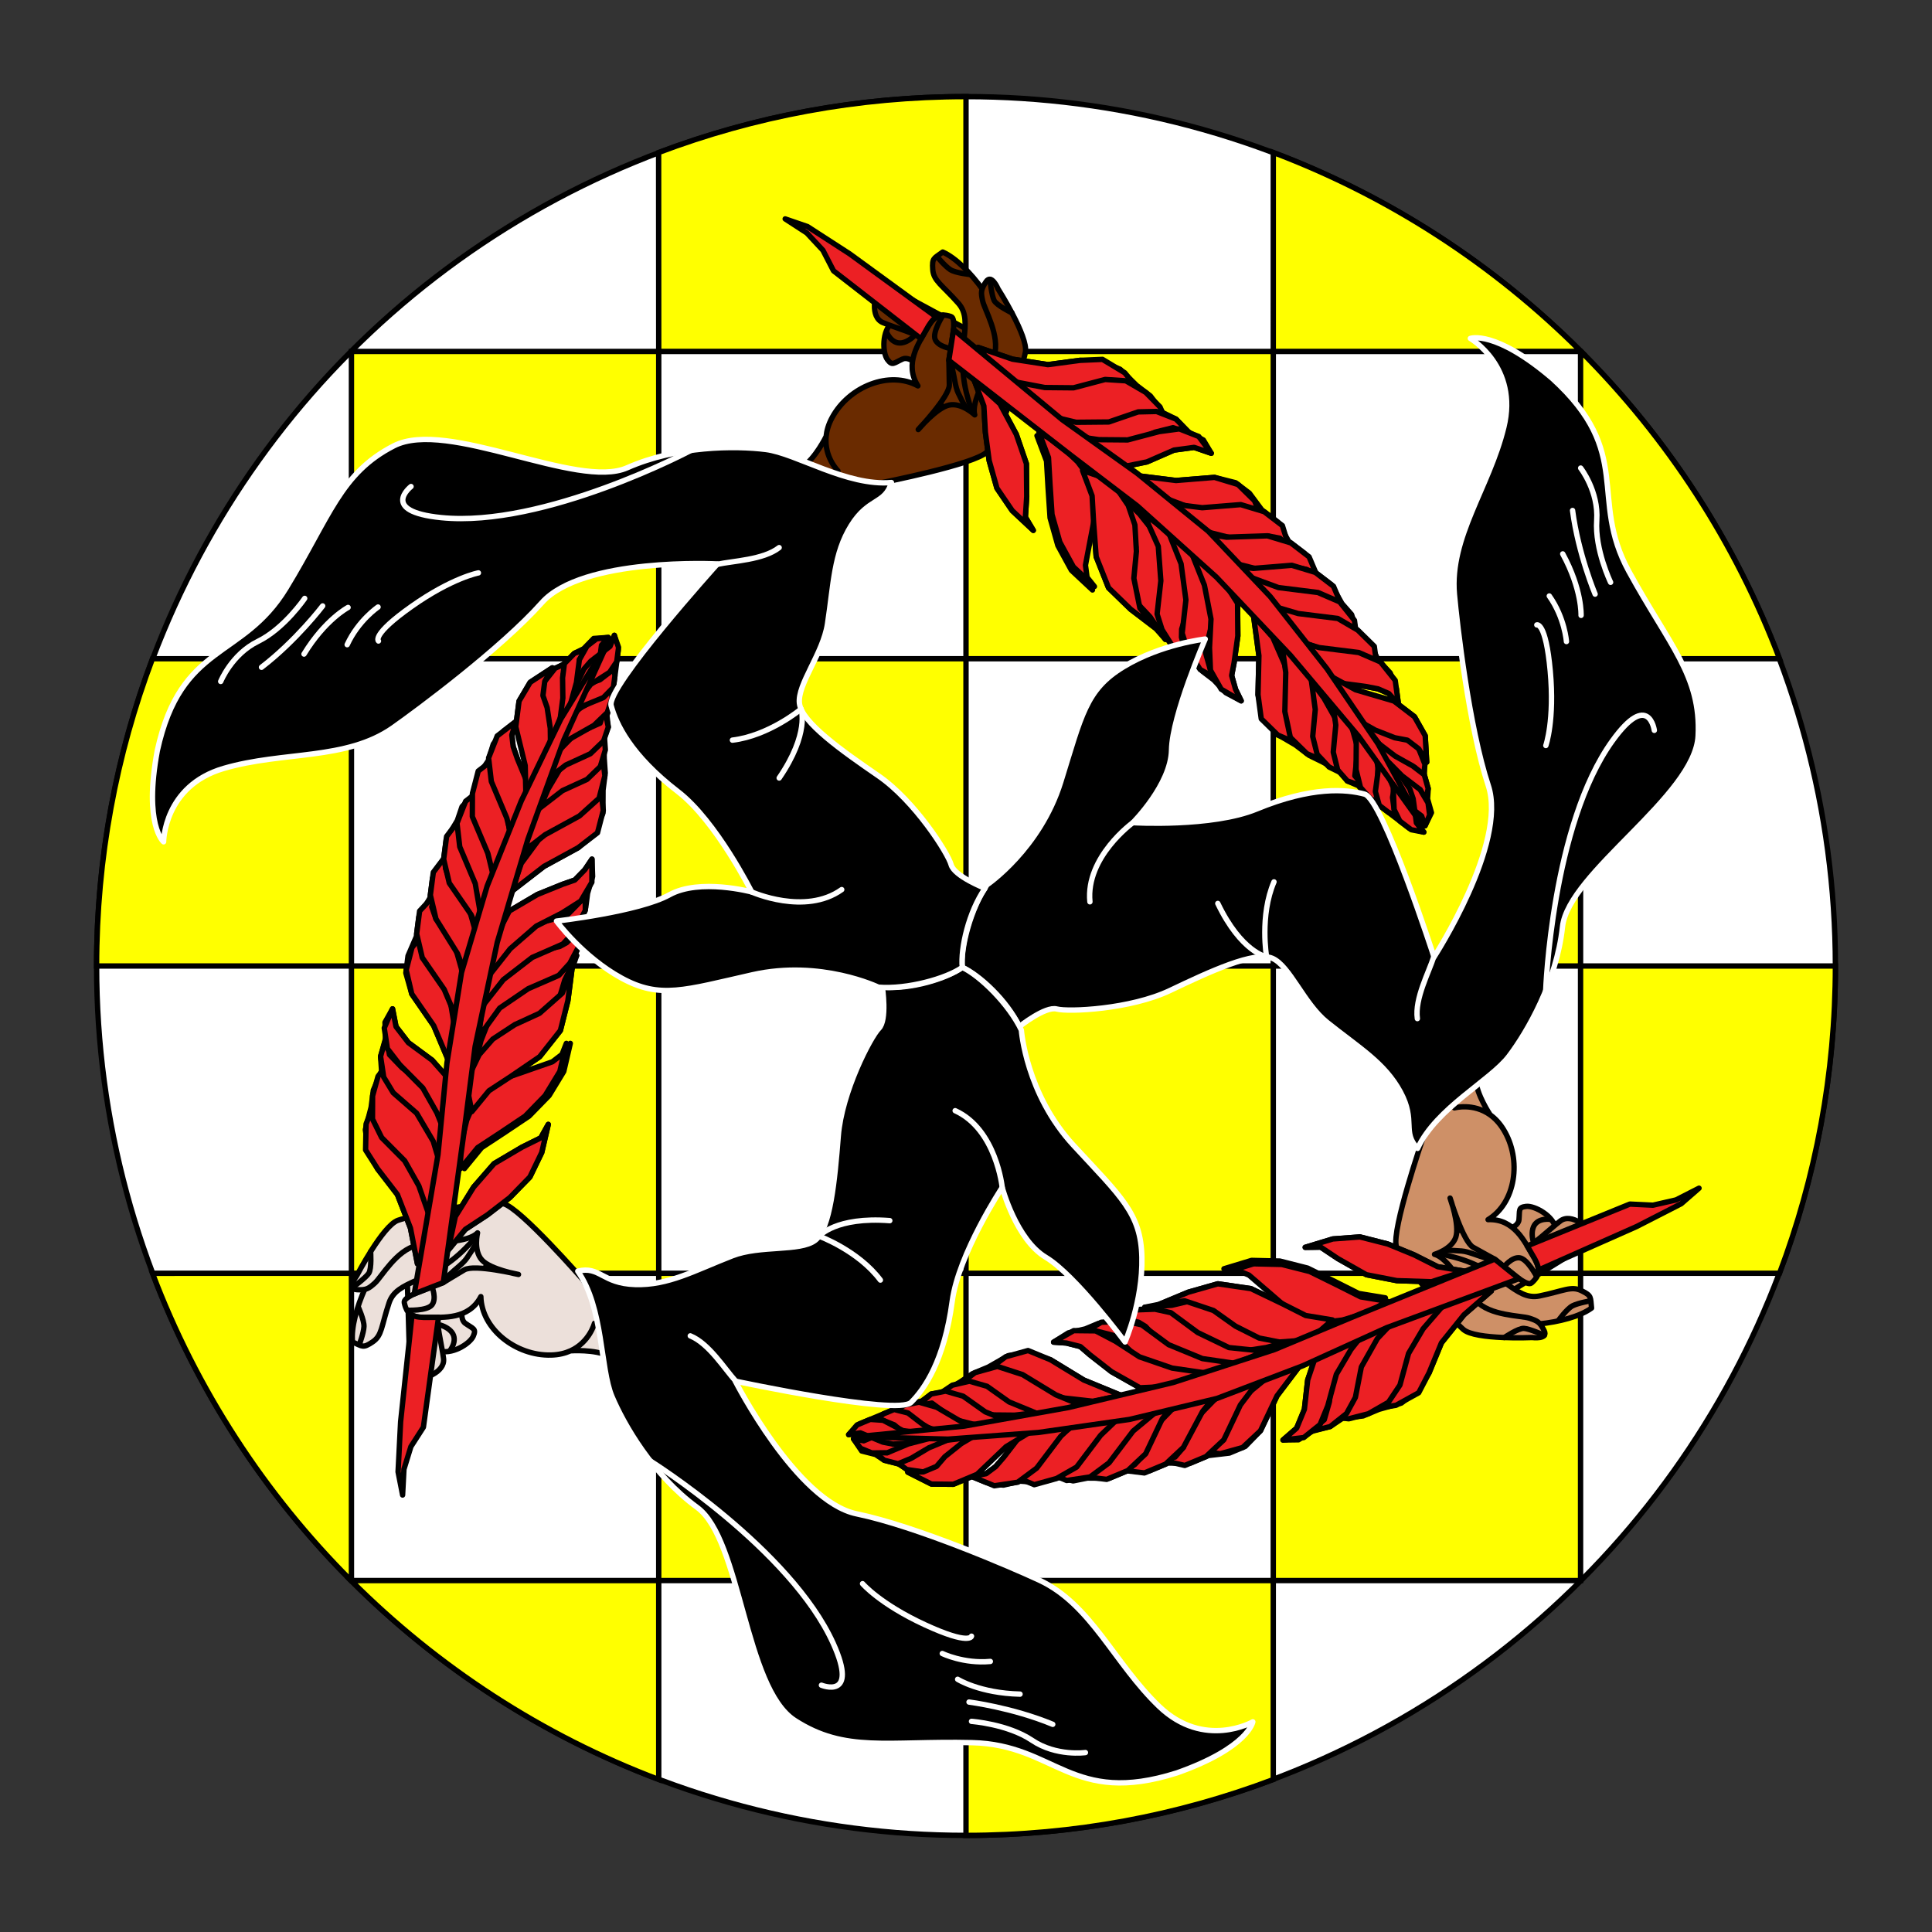 <?xml version="1.0" encoding="utf-8"?>
<!-- Generator: Adobe Illustrator 15.0.0, SVG Export Plug-In . SVG Version: 6.00 Build 0)  -->
<!DOCTYPE svg PUBLIC "-//W3C//DTD SVG 1.1//EN" "http://www.w3.org/Graphics/SVG/1.1/DTD/svg11.dtd">
<svg version="1.1" id="Layer_1" xmlns="http://www.w3.org/2000/svg" xmlns:xlink="http://www.w3.org/1999/xlink" x="0px" y="0px"
	 width="360px" height="360px" viewBox="0 0 360 360" enable-background="new 0 0 360 360" xml:space="preserve">
<rect x="0" y="0" width="360" height="360" fill="#333333" stroke="none"/>
<g id="Round">
	<g id="Field_2_">
		<circle fill="#FFFFFF" stroke="#000000" stroke-miterlimit="10" cx="180" cy="180" r="162"/>
	</g>
	<g id="Layer_4">
		<g>
			<path fill="#FFFF00" stroke="#000000" stroke-miterlimit="10" d="M122.743,294.514v37.077
				c-21.722-8.209-41.218-20.953-57.332-37.077H122.743z"/>
			<path fill="#FFFF00" stroke="#000000" stroke-miterlimit="10" d="M237.256,294.514H180V342c20.157,0,39.454-3.682,57.255-10.408
				L237.256,294.514z"/>
			<rect x="122.743" y="122.744" fill="#FFFF00" stroke="#000000" stroke-miterlimit="10" width="57.257" height="57.257"/>
			<path fill="#FFFF00" stroke="#000000" stroke-miterlimit="10" d="M18,180c0-20.158,3.682-39.456,10.409-57.258l37.077,0.001V180
				H18z"/>
			<rect x="237.256" y="122.744" fill="#FFFF00" stroke="#000000" stroke-miterlimit="10" width="57.258" height="57.257"/>
			<rect x="65.486" y="65.487" fill="#FFFF00" stroke="#000000" stroke-miterlimit="10" width="57.257" height="57.257"/>
			<path fill="#FFFF00" stroke="#000000" stroke-miterlimit="10" d="M294.588,65.487c16.088,16.099,28.805,35.567,37.001,57.255
				l-37.075,0.002V65.487H294.588z"/>
			<rect x="180" y="65.487" fill="#FFFF00" stroke="#000000" stroke-miterlimit="10" width="57.257" height="57.257"/>
			<path fill="#FFFF00" stroke="#000000" stroke-miterlimit="10" d="M122.724,28.417C140.531,21.685,159.835,18,180,18v47.487
				h-57.257L122.724,28.417z"/>
			<path fill="#FFFF00" stroke="#000000" stroke-miterlimit="10" d="M294.588,65.487c-16.113-16.124-35.607-28.868-57.33-37.077
				l-0.002,37.077H294.588z"/>
			<rect x="65.486" y="180" fill="#FFFF00" stroke="#000000" stroke-miterlimit="10" width="57.257" height="57.257"/>
			<path fill="#FFFF00" stroke="#000000" stroke-miterlimit="10" d="M342,180c0,20.157-3.682,39.454-10.409,57.256l-37.077,0.001
				V180H342z"/>
			<rect x="180" y="180" fill="#FFFF00" stroke="#000000" stroke-miterlimit="10" width="57.257" height="57.257"/>
			<rect x="122.743" y="237.257" fill="#FFFF00" stroke="#000000" stroke-miterlimit="10" width="57.257" height="57.257"/>
			<path fill="#FFFF00" stroke="#000000" stroke-miterlimit="10" d="M65.411,294.514c-16.088-16.099-28.805-35.565-37.001-57.254
				l8.559-0.003h28.517v57.257H65.411z"/>
			<rect x="237.256" y="237.257" fill="#FFFF00" stroke="#000000" stroke-miterlimit="10" width="57.258" height="57.257"/>
		</g>
	</g>
	<g id="Layer_5">
		<g>
			<g>
				<g>
					<g>
						<path fill="#ECE0DA" stroke="#000000" stroke-linejoin="round" stroke-miterlimit="10" d="M91.385,234.648l-4.676,7.309
							c0,0-1.477,3.579,0,4.627c1.477,1.045,2.092,0.982,1.477,2.398c-0.615,1.414-4.122,3.632-6.583,2.646
							c-2.46-0.983-1.476-13.135-1.476-13.135l11.259-8.646v4.801H91.385z"/>
						<path fill="none" stroke="#000000" stroke-miterlimit="10" d="M80.018,246.527c0,0,2.939,0.115,4.169,1.716
							c1.23,1.6-0.45,3.563-0.45,3.563"/>
					</g>
					<g>
						<path fill="#ECE0DA" stroke="#000000" stroke-linejoin="round" stroke-miterlimit="10" d="M76.373,255.042
							c0,0,0,1.385,1.2,1.754c1.199,0.37,5.399-1.041,5.076-3.655c-0.323-2.613-1.384-6.099-1.384-11.185
							c0-3.464,4.3-5.474,5.721-7.524c2.594-3.742,3.041-5.591,3.041-5.591l-5.902-1.132l-8.288,8.859L76.373,255.042z"/>
						<path fill="none" stroke="#000000" stroke-miterlimit="10" d="M76.261,251.167c0,0,2.581,0.948,2.881,1.976
							c0.3,1.023-0.598,3.674-0.598,3.674"/>
					</g>
					<g>
						<path fill="#ECE0DA" stroke="#000000" stroke-linejoin="round" stroke-miterlimit="10" d="M73.143,232.617
							c-3.137,2.031-8.029,12.09-7.455,17.441c1.897,0.834,1.938,1.2,3.727,0c1.79-1.199,1.605-2.86,3.082-7.291
							c1.477-4.429,7.66-3.507,14.212-10.15c6.552-6.645,2.399-4.614,2.399-4.614S76.281,230.586,73.143,232.617z"/>
						<path fill="none" stroke="#000000" stroke-miterlimit="10" d="M66.721,243.448c0,0,1.162,2.552,1.101,3.75
							c-0.061,1.2-0.893,3.429-0.893,3.429"/>
					</g>
					<g>
						<path fill="#ECE0DA" stroke="#000000" stroke-linejoin="round" stroke-miterlimit="10" d="M108.679,238.523
							c0,0-11.694-13.412-14.832-14.213c-3.138-0.8-16.858,2.092-19.689,3.075c-2.829,0.985-7.69,10.337-7.69,10.337
							s-1.872,2.461-0.044,2.584c1.828,0.123,2.239-0.168,3.427-1.229c1.19-1.063,4.039-6.188,7.813-6.979
							c3.776-0.789,9.475-0.465,11.321-2.373c0,0-0.799,3.262,0.8,5.047c1.6,1.783,6.83,2.705,6.83,2.705s-8.205-1.971-10.09-0.86
							c-1.886,1.108-3.919,2.37-3.919,2.37l-4.51,1.754c0,0-2.948,1.044-2.768,1.968c0.492,2.521,1.969,2.83,4.552,2.769
							c2.584-0.063,7.445,0.492,9.722-3.875c0.123,6.028,6.521,11.073,13.104,10.89c1.431-0.04,2.621-0.343,3.607-0.789
							c3.548-1.613,4.453-5.116,4.453-5.116s-0.905,3.503-4.453,5.116c0,0,4.575-0.318,7.099,0.974
							c2.522,1.293-0.431-6.828-0.431-6.828L108.679,238.523z"/>
						<path fill="none" stroke="#000000" stroke-linecap="round" stroke-linejoin="round" stroke-miterlimit="10" d="
							M75.837,244.137c0,0,3.75,0.18,4.658-0.998c0.907-1.179,0-3.373,0-3.373"/>
						<path fill="none" stroke="#000000" stroke-linecap="round" stroke-linejoin="round" stroke-miterlimit="10" d="M69.06,233.229
							c0,0,0.23,3.148-0.346,4.025c-0.577,0.877-3.025,2.654-3.025,2.654"/>
					</g>
					<g>
						<g>
							
								<path id="path18_6_" fill="#EC2024" stroke="#000000" stroke-linecap="round" stroke-linejoin="round" stroke-miterlimit="3" d="
								M105.436,138.243l-0.667,0.993l-2.532,2.905l-1.01,3.645l3.594-2.769l-0.599,0.461l-2.001,2.976l-1.539,3.573l-2.602,3.438
								l0.548-4.243l2.67-3.966l1.146-4.701L105.436,138.243z M104.326,134.322l1.334-1.984l-0.204,1.592l-1.935,2.451l-0.873,2.581
								l0.204-1.591L104.326,134.322z M90.967,141.764l-2.001,2.975l-1.009,3.643l-1.863,1.917l-0.874,2.58l-2.069,3.506
								l-0.48,3.712l-2.071,3.504l-0.478,3.712l-2.071,3.506l-0.479,3.718l-1.542,3.569l-0.408,3.186l1.109,3.915l4.085,5.917
								l2.889,6.843l1.08-4.176l0.085-4.838l0.785,2.258l1.216-5.232l-0.904-5.508l-0.327-1.658l2.033,5.114l1.218-5.234
								l-0.374-5.436l-0.395-1.133l2.564,5.185l1.078-4.177l0.019-4.309l0.41-3.182l0.463,0.599l1.745-5.165l0.685-5.299
								l0.138-1.062l0.443,4.909L95.6,160.15l4.788-3.694l-3.268,4.429l-1.744,5.167l5.986-4.618l6.386-3.487l3.06-2.836l1.54-3.576
								l0.02-4.308l0.409-3.183l-0.187-2.718l-0.052-3.777l0.805-2.061l-0.256-2.184l0.874-2.585l0.343-2.652l0.275-2.117
								l0.274-2.122l0.342-2.652l-0.72-2.787l-0.805,2.051l-1.797,1.386l0.208-1.593l1.266-1.453l-2.724,0.191l-1.864,1.914
								l-1.727,0.852l-1.865,1.918l-2.326,1.314l-1.401,2.514l1.471-3.042l-4.122,2.7l-2.07,3.507l-0.619,4.777l1.503,5.042
								l0.445,4.912l-1.643-3.988l-0.784-2.255l-0.255-2.19l0.873-2.586l-2.395,1.85l-1.934,2.444L90.967,141.764z M111.857,126.135
								l1.728-0.857l0.668-0.99l-0.735,1.521L111.857,126.135z M108.689,121.411l-0.735,1.523l-0.208,1.59l0.208-1.59
								L108.689,121.411z M109.564,135.537l1.13-0.394L109.564,135.537z M81.762,171.299l0.393,1.134L81.762,171.299z
								 M71.101,199.57l-1.537,3.576l-0.412,3.178l-1.078,4.183l0.579,3.847l1.709,3.455l3.694,4.789l2.428,6.243l1.299,6.638
								l1.675-4.639l0.55-4.238l1.677-4.637l1.146-4.701l0.684-5.307l1.216-5.237l-0.443-4.905l-3.76-4.258l-4.433-3.271
								l-2.306-2.99l-0.647-3.315l-1.405,2.515l0.117,3.247l-0.938,3.111L71.101,199.57z M72.966,197.657l0.069-0.53L72.966,197.657
								l-1.179-3.386l1.318,2.324l1.384,1.797l1.451,1.267l-0.991-0.668L72.966,197.657z M105.043,170.536l-0.348-0.392l1.726-0.859
								l1.865-1.917l-1.932,2.446l-0.781,0.788L105.043,170.536z M89.984,186.918l-0.82,6.359l1.997-2.973l-1.537,3.573
								l-1.009,3.644l-1.471,3.043l0.118,3.248l0.651,3.321l1.336-1.983l-1.611,4.101l-1.081,4.181l-0.014,4.312l3.198-3.9
								l4.122-2.709l4.722-3.161l3.732-3.83l2.734-4.494l1.218-5.234l-0.803,2.053l-1.8,1.381l-2.251,0.793l-6.18,1.896
								l-5.391,4.152l2.463-2.379l2.928-1.773l5.317-3.626l3.873-4.892l1.398-5.558l0.82-6.364l-0.068,0.53l0.87-2.583l-1.333,1.985
								l-0.251,0.853l0.986-2.373l1.477-3.048l-0.052-3.779l0.872-2.583l0.342-2.651l0.939-3.115l-0.119-3.245l-1.334,1.98
								l-1.865,1.917l-2.259,0.784l-4.704,1.898l-5.248,3.095l-2.806,5.032l-1.286,5.766L89.984,186.918z M104.29,176.37
								l0.599-0.461l1.377-1.255l1.867-1.915l-2.461,2.379L104.29,176.37z M83.497,232.979l3.195-3.896l4.123-2.706l4.191-3.231
								l3.735-3.824l2.206-4.566l1.216-5.238l-1.403,2.516l-3.463,1.711l-5.249,3.099l-3.799,4.357l-3.403,5.487L83.497,232.979z"/>
							
								<path id="path23_6_" fill="#EC2024" stroke="#000000" stroke-linecap="round" stroke-linejoin="round" stroke-miterlimit="3" d="
								M84.849,226.688l3.407-5.492l3.795-4.361l5.252-3.096l3.456-1.709l1.402-2.512l-1.216,5.231l-2.206,4.565l-3.728,3.828
								l-4.192,3.231l-4.123,2.706l-3.199,3.9L84.849,226.688z"/>
							
								<path id="path28_6_" fill="#EC2024" stroke="#000000" stroke-linecap="round" stroke-linejoin="round" stroke-miterlimit="3" d="
								M85.824,213.432l1.148-4.707l1.542-3.572l5.387-4.158l6.773-2.358l2.252-0.786l1.802-1.384l0.802-2.051l-1.216,5.231
								l-2.737,4.496l-3.726,3.832l-4.725,3.164l-4.122,2.703l-3.198,3.901L85.824,213.432z"/>
							
								<path id="path33_6_" fill="#EC2024" stroke="#000000" stroke-linecap="round" stroke-linejoin="round" stroke-miterlimit="3" d="
								M89.63,193.881l1.606-4.109l2.599-3.438l4.723-3.16l5.113-2.035l1.313-0.716l2.46-2.379l-2.205,4.569l-1.195,3.965
								l-4.19,3.23l-4.513,1.574l-3.591,2.77l-3.2,3.904L89.63,193.881z"/>
							
								<path id="path38_6_" fill="#EC2024" stroke="#000000" stroke-linecap="round" stroke-linejoin="round" stroke-miterlimit="3" d="
								M87.269,203.82l0.545-4.238l1.471-3.055l2.534-2.903l4.121-2.702l4.583-2.104l4.261-3.762l1.856-4.96l-0.825,6.363
								l-1.397,5.555l-3.863,4.894l-5.319,3.631l-4.123,2.702l-3.198,3.896L87.269,203.82z"/>
							
								<path id="path43_6_" fill="#EC2024" stroke="#000000" stroke-linecap="round" stroke-linejoin="round" stroke-miterlimit="3" d="
								M89.99,186.918l2.872-5.561l5.32-3.625l6.106-1.367l1.311-0.718l1.866-1.915l0.87-2.583l-0.017,4.31l-2.138,4.037
								l-2.046,2.242l-5.713,2.491l-5.321,3.623l-3.934,5.426L89.99,186.918z"/>
							
								<path id="path48_6_" fill="#EC2024" stroke="#000000" stroke-linecap="round" stroke-linejoin="round" stroke-miterlimit="3" d="
								M90.742,181.084l2.875-5.56l5.248-3.094l6.708-1.829l0.781-0.785l1.863-1.915l0.803-2.053l0.052,3.781l-2.138,4.034
								l-2.045,2.241l-5.714,2.498l-5.388,4.153l-3.865,4.898L90.742,181.084z"/>
							
								<path id="path53_6_" fill="#EC2024" stroke="#000000" stroke-linecap="round" stroke-linejoin="round" stroke-miterlimit="3" d="
								M92.026,175.321l2.872-5.561l5.254-3.088l4.696-1.903l2.259-0.786l1.861-1.915l1.335-1.983l-0.016,4.312l-2.071,3.504
								l-3.524,2.239l-4.765,2.428l-4.857,4.22l-3.867,4.899L92.026,175.321z"/>
							
								<path id="path58_6_" fill="#EC2024" stroke="#000000" stroke-linecap="round" stroke-linejoin="round" stroke-miterlimit="3" d="
								M79.39,231.371l0.618-4.77l-0.512-4.381l-3.096-5.256l-4.294-4.326l-1.382-1.798l-0.719-2.784l-0.186-2.721l-1.608,4.107
								l-0.09,4.836l2.242,3.521l3.691,4.788l2.428,6.25l1.299,6.638L79.39,231.371z"/>
							
								<path id="path63_6_" fill="#EC2024" stroke="#000000" stroke-linecap="round" stroke-linejoin="round" stroke-miterlimit="3" d="
								M82.351,220.973l0.294-6.435l-3.029-5.781l-4.29-4.327l-1.915-1.865l-0.719-2.787l0.343-2.65l-2.598,3.439l-1.011,3.639
								l-0.017,4.313l1.707,3.453l4.295,4.329l2.63,4.656l1.967,5.646L82.351,220.973z"/>
							
								<path id="path68_6_" fill="#EC2024" stroke="#000000" stroke-linecap="round" stroke-linejoin="round" stroke-miterlimit="3" d="
								M83.449,212.486l-0.377-5.438l-3.693-4.789l-4.43-3.269l-2.375-2.461l-0.65-3.318l-1.007,3.643l0.58,3.851l1.778,2.923
								l4.359,3.798l3.097,5.249l1.501,5.055L83.449,212.486z"/>
							
								<path id="path73_6_" fill="#EC2024" stroke="#000000" stroke-linecap="round" stroke-linejoin="round" stroke-miterlimit="3" d="
								M84.665,207.253l-0.376-5.438l-3.761-4.26l-4.432-3.271l-2.306-2.99l-0.647-3.315l-1.541,3.573l0.579,3.845l2.311,2.996
								l4.288,4.323l2.634,4.655l2.034,5.118L84.665,207.253z"/>
							
								<path id="path78_6_" fill="#EC2024" stroke="#000000" stroke-linecap="round" stroke-linejoin="round" stroke-miterlimit="3" d="
								M84.923,192.73l-0.905-5.506l-1.112-3.92l-1.71-3.454l-1.913-1.864l-0.188-2.719l0.272-2.119l-2.601,3.434l-1.078,4.173
								l1.04,4.447l4.09,5.918l2.89,6.847L84.923,192.73z"/>
							
								<path id="path83_6_" fill="#EC2024" stroke="#000000" stroke-linecap="round" stroke-linejoin="round" stroke-miterlimit="3" d="
								M86.877,185.975l-0.908-5.51l-1.112-3.913l-1.708-3.454l-1.915-1.865l-0.787-2.258l0.871-2.583l-3.131,3.369L77.641,174
								l1.042,4.447l4.087,5.918l2.889,6.848L86.877,185.975z"/>
							
								<path id="path88_6_" fill="#EC2024" stroke="#000000" stroke-linecap="round" stroke-linejoin="round" stroke-miterlimit="3" d="
								M88.895,178.691l-0.376-5.443l-1.111-3.916l-2.31-2.992l-1.315-2.329l-0.786-2.252l0.344-2.655l-2.6,3.439l-0.549,4.242
								l1.043,4.445l4.016,6.45l2.424,6.246L88.895,178.691z"/>
							
								<path id="path93_6_" fill="#EC2024" stroke="#000000" stroke-linecap="round" stroke-linejoin="round" stroke-miterlimit="3" d="
								M91.907,172.069l-0.909-5.507l-1.11-3.917l-1.71-3.454l-1.916-1.865l-0.715-2.787l0.272-2.12l-2.602,3.438l-0.546,4.239
								l1.043,4.445l4.085,5.919l2.888,6.846L91.907,172.069z"/>
							
								<path id="path98_6_" fill="#EC2024" stroke="#000000" stroke-linecap="round" stroke-linejoin="round" stroke-miterlimit="3" d="
								M92.059,166.703l0.688-5.306l-0.583-3.848l-1.641-3.986l-0.785-2.255l-0.189-2.721l0.805-2.052l-3.592,2.768l-1.605,4.105
								l0.511,4.378l2.887,6.844l1.23,7.171L92.059,166.703z"/>
							
								<path id="path103_6_" fill="#EC2024" stroke="#000000" stroke-linecap="round" stroke-linejoin="round" stroke-miterlimit="3" d="
								M94.405,161.078l0.685-5.308l-0.58-3.849l-1.112-3.913l-1.315-2.33l-0.256-2.188l0.872-2.581l-3.591,2.768l-1.078,4.174
								l-0.019,4.31l2.89,6.841l1.759,7.238L94.405,161.078z"/>
							
								<path id="path108_6_" fill="#EC2024" stroke="#000000" stroke-linecap="round" stroke-linejoin="round" stroke-miterlimit="3" d="
								M97.946,154.528l0.683-5.311l-0.576-3.843l-1.645-3.987l-0.786-2.257l-0.257-2.19l0.876-2.581l-3.591,2.772l-1.608,4.103
								l0.509,4.376l2.888,6.841l1.762,7.241L97.946,154.528z"/>
							
								<path id="path113_6_" fill="#EC2024" stroke="#000000" stroke-linecap="round" stroke-linejoin="round" stroke-miterlimit="3" d="
								M97.126,160.886l3.268-4.431l3.061-2.839l3.456-1.708l2.324-1.317l1.866-1.915l0.804-2.051l0.51,4.377l-1.079,4.172
								l-3.59,2.772l-6.378,3.487l-5.988,4.625L97.126,160.886z"/>
							
								<path id="path118_6_" fill="#EC2024" stroke="#000000" stroke-linecap="round" stroke-linejoin="round" stroke-miterlimit="3" d="
								M97.417,154.455l3.267-4.431l2.994-2.306l3.522-2.243l2.26-0.785l1.864-1.915l0.873-2.584l0.51,4.379l-1.077,4.175
								l-3.663,3.297l-6.378,3.49l-5.987,4.622L97.417,154.455z"/>
							
								<path id="path123_6_" fill="#EC2024" stroke="#000000" stroke-linecap="round" stroke-linejoin="round" stroke-miterlimit="3" d="
								M102.156,146.983l2.071-3.507l1.864-1.915l2.855-1.25l2.327-1.316l1.333-1.984l0.19,2.723l-0.944,3.11l-2.461,2.378
								l-4.585,2.101l-4.191,3.232L102.156,146.983z"/>
							
								<path id="path128_6_" fill="#EC2024" stroke="#000000" stroke-linecap="round" stroke-linejoin="round" stroke-miterlimit="3" d="
								M102.242,142.14l2.533-2.906l1.864-1.916l2.326-1.314l2.856-1.25l0.872-2.584l0.652,3.32l-0.875,2.584l-2.463,2.375
								l-4.583,2.104l-4.19,3.229L102.242,142.14z"/>
							
								<path id="path133_6_" fill="#EC2024" stroke="#000000" stroke-linecap="round" stroke-linejoin="round" stroke-miterlimit="3" d="
								M103.458,136.907l2.003-2.977l2.395-1.845l2.322-1.316l2.329-1.318l1.402-2.514l0.124,3.252l-0.876,2.582l-2.464,2.376
								l-4.647,2.635l-3.665,3.296L103.458,136.907z"/>
							
								<path id="path138_6_" fill="#EC2024" stroke="#000000" stroke-linecap="round" stroke-linejoin="round" stroke-miterlimit="3" d="
								M106.333,131.348l1.934-2.442l1.266-1.455l2.257-0.786l1.794-1.387l0.735-1.52l0.26,2.19l-0.276,2.119l-1.864,1.915
								l-3.985,1.641l-3.063,2.838L106.333,131.348z"/>
							
								<path id="path143_6_" fill="#EC2024" stroke="#000000" stroke-linecap="round" stroke-linejoin="round" stroke-miterlimit="3" d="
								M102.858,137.368l1.54-3.577l0.874-2.582l-0.188-2.722l-0.186-2.716l1.401-2.513l-2.857,1.246l-1.934,2.445l-0.938,3.113
								l0.441,4.909l-0.683,5.304L102.858,137.368z"/>
							
								<path id="path148_6_" fill="#EC2024" stroke="#000000" stroke-linecap="round" stroke-linejoin="round" stroke-miterlimit="3" d="
								M106.265,131.88l1.4-2.516l0.273-2.121l0.274-2.12l-0.256-2.189l1.336-1.981l-2.258,0.785l-1.864,1.914l-0.343,2.65
								l0.051,3.778l-0.546,4.242L106.265,131.88z"/>
							
								<path id="path153_6_" fill="#EC2024" stroke="#000000" stroke-linecap="round" stroke-linejoin="round" stroke-miterlimit="3" d="
								M108.794,128.969l1.933-2.444l0.808-2.05l0.271-2.12l0.273-2.124l1.268-1.453l-2.189,0.257l-1.796,1.386l-1.405,2.512
								l-0.547,4.243l-1.009,3.64L108.794,128.969z"/>
							
								<path id="path158_6_" fill="#EC2024" stroke="#000000" stroke-linecap="round" stroke-linejoin="round" stroke-miterlimit="3" d="
								M107.343,127.705l1.47-3.042l1.268-1.454l1.793-1.384l1.797-1.386l0.805-2.051l0.787,2.258l-0.342,2.648l-1.335,1.984
								l-3.522,2.242l-2.603,3.434L107.343,127.705z"/>
							
								<path id="path163_6_" fill="#EC2024" stroke="#000000" stroke-linecap="round" stroke-linejoin="round" stroke-miterlimit="3" d="
								M101.301,145.257l1.284-5.771l-0.049-3.778l-0.583-3.849l-0.788-2.255l0.343-2.653l1.404-2.51l-4.123,2.699l-2.071,3.505
								l-0.614,4.77l1.76,7.237l0.168,7.034L101.301,145.257z"/>
						</g>
						<path fill="#EC2024" stroke="#000000" stroke-linecap="round" stroke-linejoin="round" stroke-miterlimit="3" d="
							M77.186,241.109l4.431-25.971l1.66-17.039L86,181.203l4.774-16.098l6.368-15.888l7.355-15.225l8.879-14.48l-8.3,18.336
							l-6.706,18.538l-5.716,19.213l-4.125,19.405l-1.985,15.381l-3.939,28.602l0,0l-4.51,1.754c0,0-0.409,0.145-0.913,0.373
							L77.186,241.109z"/>
						
							<path id="path168_6_" fill="#EC2024" stroke="#000000" stroke-linecap="round" stroke-linejoin="round" stroke-miterlimit="3" d="
							M81.715,245.457l-2.82,20.477l-2.33,3.623l-1.295,4.215l-0.252,4.803l-0.844-4.323l0.474-9.335l2.121-19.883l-0.001,0.001
							c0.759,0.407,1.792,0.474,3.113,0.442c0.528-0.015,1.149,0,1.825-0.01L81.715,245.457z"/>
					</g>
				</g>
				<g>
					<g>
						<path fill="#CE9067" stroke="#000000" stroke-linejoin="round" stroke-miterlimit="10" d="M270.363,229.191l8.666,0.396
							c0,0,3.841-0.512,4.009-2.313c0.168-1.803-0.192-2.303,1.341-2.479c1.532-0.176,5.205,1.753,5.583,4.378
							c0.376,2.624-10.637,7.847-10.637,7.847l-13.117-5.429L270.363,229.191z"/>
						<path fill="none" stroke="#000000" stroke-miterlimit="10" d="M286.338,233.094c0,0-1.371-2.603-0.602-4.467
							c0.771-1.867,3.311-1.393,3.311-1.393"/>
					</g>
					<g>
						<path fill="#CE9067" stroke="#000000" stroke-linejoin="round" stroke-miterlimit="10" d="M295.534,231.994
							c0,0,1.196-0.691,0.918-1.917c-0.28-1.222-3.603-4.154-5.705-2.567c-2.101,1.588-4.587,4.248-8.993,6.791
							c-2.999,1.731-6.888-0.986-9.376-1.191c-4.539-0.375-6.362,0.16-6.362,0.16l1.973,5.678l11.814,2.748L295.534,231.994z"/>
						<path fill="none" stroke="#000000" stroke-miterlimit="10" d="M292.232,234.029c0,0-0.469-2.711,0.269-3.48
							c0.738-0.773,3.481-1.32,3.481-1.32"/>
					</g>
					<g>
						<path fill="#CE9067" stroke="#000000" stroke-linejoin="round" stroke-miterlimit="10" d="M277.727,246.005
							c3.328,1.701,14.483,0.908,18.834-2.267c-0.229-2.059,0.068-2.279-1.865-3.229c-1.934-0.948-3.279,0.04-7.854,0.978
							c-4.573,0.938-6.866-4.881-15.897-7.232c-9.029-2.352-5.194,0.229-5.194,0.229S274.4,244.301,277.727,246.005z"/>
						<path fill="none" stroke="#000000" stroke-miterlimit="10" d="M290.318,246.15c0,0,1.627-2.28,2.697-2.828
							c1.069-0.547,3.414-0.94,3.414-0.94"/>
					</g>
					<g>
						<path fill="#CE9067" stroke="#000000" stroke-linejoin="round" stroke-miterlimit="10" d="M265.075,212.275
							c0,0-5.769,16.834-4.894,19.951s10.238,13.555,12.508,15.513c2.269,1.959,12.797,1.491,12.797,1.491s3.065,0.393,2.26-1.254
							c-0.807-1.645-1.266-1.854-2.779-2.354c-1.513-0.499-7.379-0.402-9.949-3.275c-2.574-2.873-5.143-7.973-7.716-8.617
							c0,0,3.222-0.939,3.968-3.215c0.746-2.277-1.069-7.27-1.069-7.27s2.396,8.091,4.301,9.169c1.901,1.08,4.011,2.209,4.011,2.209
							l3.772,3.028c0,0,2.379,2.031,3.089,1.414c1.939-1.688,1.468-3.119,0.122-5.326c-1.347-2.208-3.297-6.693-8.218-6.48
							c5.16-3.121,6.33-11.187,2.877-16.795c-0.75-1.219-1.605-2.099-2.485-2.729c-3.17-2.269-6.657-1.297-6.657-1.297
							s3.487-0.972,6.657,1.297c0,0-2.563-3.805-2.704-6.637c-0.143-2.83-5.699,3.789-5.699,3.789L265.075,212.275z"/>
						<path fill="none" stroke="#000000" stroke-linecap="round" stroke-linejoin="round" stroke-miterlimit="10" d="
							M286.355,237.911c0,0-1.72-3.339-3.193-3.534c-1.473-0.197-2.921,1.686-2.921,1.686"/>
						<path fill="none" stroke="#000000" stroke-linecap="round" stroke-linejoin="round" stroke-miterlimit="10" d="
							M280.297,249.234c0,0,2.612-1.773,3.659-1.713c1.049,0.063,3.813,1.291,3.813,1.291"/>
					</g>
					<g>
						<g>
							
								<path id="path18_5_" fill="#EC2024" stroke="#000000" stroke-linecap="round" stroke-linejoin="round" stroke-miterlimit="3" d="
								M179.851,265.225l1.192,0.08l3.782,0.742l3.661-0.949l-4.195-1.728l0.7,0.288l3.577,0.244l3.863-0.455l4.276,0.535
								l-3.948,1.646l-4.769-0.329l-4.646,1.359L179.851,265.225z M177.011,268.146l-2.387-0.164l1.482-0.621l3.089,0.451
								l2.671-0.535l-1.479,0.619L177.011,268.146z M190.133,275.993l3.576,0.246l3.661-0.945l2.592,0.651l2.671-0.53l4.07,0.039
								l3.456-1.44l4.069,0.041l3.453-1.441l4.071,0.039l3.46-1.443l3.862-0.45l2.961-1.237l2.836-2.92l3.082-6.496l4.481-5.924
								l-4.156,1.152l-4.23,2.346l1.563-1.809l-5.141,1.563l-4.318,3.539l-1.273,1.112l3.414-4.317l-5.143,1.562l-4.521,3.043
								l-0.784,0.907l3.209-4.813l-4.156,1.155l-3.74,2.138l-2.963,1.236l0.289-0.701l-5.346,1.072l-4.932,2.058l-0.989,0.408
								l4.031-2.837l0.49-0.206l-5.595-2.298l5.471,0.616l5.346-1.074l-6.99-2.874l-6.215-3.788l-3.984-1.232l-3.867,0.455
								l-3.74,2.137l-2.961,1.237l-2.26,1.521l-3.246,1.933l-2.186,0.334l-1.764,1.314l-2.676,0.535l-2.467,1.029l-1.971,0.821
								l-1.975,0.823l-2.468,1.029l-2.054,2.016l2.179-0.329l2.099,0.862l-1.483,0.619l-1.89-0.371l1.527,2.265l2.588,0.657
								l1.602,1.068l2.595,0.656l2.301,1.355l2.877-0.043l-3.37,0.248l4.4,2.221l4.072,0.039l4.445-1.854l3.613-3.822l4.033-2.842
								l-2.634,3.418l-1.562,1.808l-1.769,1.313l-2.677,0.539l2.801,1.147l3.084,0.454L190.133,275.993z M166.153,265.718
								l-1.605-1.069l-1.191-0.084l1.684-0.123L166.153,265.718z M163.647,270.823l1.686-0.125l1.48-0.615l-1.48,0.615
								L163.647,270.823z M175.442,263l-0.906-0.779L175.442,263z M220.313,269.199l0.787-0.907L220.313,269.199z M250.129,264.296
								l3.866-0.457l2.956-1.231l4.16-1.157l3.043-2.425l2.136-3.207l2.302-5.596l4.193-5.224l5.098-4.442l-4.854,0.867
								l-3.944,1.643l-4.854,0.867l-4.643,1.356l-4.938,2.062l-5.145,1.563l-4.027,2.839l-1.808,5.386l-0.617,5.475l-1.436,3.492
								l-2.55,2.218l2.881-0.038l2.754-1.727l3.162-0.744L250.129,264.296z M247.539,263.637l-0.493,0.204L247.539,263.637
								l-2.342,2.715l1.353-2.304l0.865-2.101l0.371-1.887l-0.083,1.191L247.539,263.637z M208.012,249.417l-0.164,0.498
								l-1.606-1.065l-2.593-0.656l3.082,0.449l1.072,0.282L208.012,249.417z M229.729,254.27l5.922-2.474l-3.575-0.241l3.864-0.455
								l3.66-0.947l3.369-0.25l2.754-1.725l2.551-2.225l-2.387-0.166l4.357-0.654l4.158-1.154l3.742-2.143l-4.977-0.82l-4.407-2.214
								l-5.1-2.509l-5.183-1.316l-5.262-0.121l-5.143,1.562l2.181-0.331l2.093,0.87l1.813,1.554l4.733,4.403l6.291,2.592
								l-3.289-0.942l-3.002-1.648l-5.799-2.793l-6.174-0.909l-5.51,1.567l-5.922,2.475l0.492-0.205l-2.67,0.536l2.385,0.161
								l0.861-0.209l-2.547,0.334l-3.377,0.245l-3.246,1.934l-2.675,0.537l-2.467,1.029l-3.169,0.745l-2.75,1.725l2.382,0.163
								l2.592,0.66l1.81,1.563l3.996,3.121l5.305,3l5.76-0.086l5.637-1.77L229.729,254.27z M213.443,247.152l-0.7-0.286
								l-1.774-0.565l-2.592-0.66l3.291,0.94L213.443,247.152z M272.863,236.857l-4.973-0.82l-4.406-2.217l-4.893-2.016
								l-5.181-1.322l-5.06,0.375l-5.146,1.565l2.88-0.044l3.215,2.146l5.307,2.996l5.675,1.109l6.454,0.204L272.863,236.857z"/>
							
								<path id="path23_5_" fill="#EC2024" stroke="#000000" stroke-linecap="round" stroke-linejoin="round" stroke-miterlimit="3" d="
								M266.74,238.832l-6.461-0.205l-5.676-1.105l-5.307-3l-3.21-2.139l-2.875,0.04l5.14-1.562l5.059-0.375l5.179,1.316
								l4.896,2.014l4.404,2.219l4.979,0.818L266.74,238.832z"/>
							
								<path id="path28_5_" fill="#EC2024" stroke="#000000" stroke-linecap="round" stroke-linejoin="round" stroke-miterlimit="3" d="
								M254.771,244.614l-4.65,1.36l-3.866,0.45l-6.293-2.588l-5.429-4.685l-1.809-1.557l-2.099-0.869l-2.177,0.33l5.139-1.563
								l5.264,0.122l5.181,1.31l5.103,2.513l4.402,2.217l4.979,0.82L254.771,244.614z"/>
							
								<path id="path33_5_" fill="#EC2024" stroke="#000000" stroke-linecap="round" stroke-linejoin="round" stroke-miterlimit="3" d="
								M235.936,251.093l-4.36,0.662l-4.276-0.53l-5.098-2.51l-4.32-3.41l-1.275-0.777l-3.291-0.942l5.059-0.375l4.031-0.946
								l4.896,2.012l3.619,3.123l4.194,1.726l4.979,0.819L235.936,251.093z"/>
							
								<path id="path38_5_" fill="#EC2024" stroke="#000000" stroke-linecap="round" stroke-linejoin="round" stroke-miterlimit="3" d="
								M245.725,248.169l-3.945,1.647l-3.377,0.252l-3.781-0.742l-4.402-2.217l-4.111-2.92l-5.389-1.81l-5.225,0.873l5.924-2.468
								l5.508-1.566l6.168,0.899l5.807,2.79l4.398,2.221l4.977,0.818L245.725,248.169z"/>
							
								<path id="path43_5_" fill="#EC2024" stroke="#000000" stroke-linecap="round" stroke-linejoin="round" stroke-miterlimit="3" d="
								M229.729,254.264l-6.252,0.291l-5.799-2.795l-4.234-4.604l-1.279-0.776l-2.592-0.657l-2.674,0.536l3.742-2.142l4.564-0.166
								l2.965,0.65l5.016,3.701l5.799,2.797l6.666,0.692L229.729,254.264z"/>
							
								<path id="path48_5_" fill="#EC2024" stroke="#000000" stroke-linecap="round" stroke-linejoin="round" stroke-miterlimit="3" d="
								M224.298,256.529l-6.252,0.289l-5.304-2.998l-4.939-4.894l-1.066-0.284l-2.592-0.656l-2.18,0.33l3.248-1.936l4.563-0.166
								l2.964,0.651l5.02,3.7l6.289,2.59l6.177,0.898L224.298,256.529z"/>
							
								<path id="path53_5_" fill="#EC2024" stroke="#000000" stroke-linecap="round" stroke-linejoin="round" stroke-miterlimit="3" d="
								M218.666,258.296l-6.252,0.296l-5.303-3.006l-3.995-3.116l-1.812-1.563l-2.589-0.655l-2.386-0.165l3.742-2.144l4.072,0.043
								l3.701,1.933l4.483,2.913l6.084,2.095l6.177,0.898L218.666,258.296z"/>
							
								<path id="path58_5_" fill="#EC2024" stroke="#000000" stroke-linecap="round" stroke-linejoin="round" stroke-miterlimit="3" d="
								M273.523,241.217l-4.438,1.85l-3.54,2.634l-3.003,5.31l-1.602,5.883l-0.863,2.096L258.025,261l-2.265,1.521l4.362-0.662
								l4.232-2.34l1.93-3.703l2.303-5.592l4.197-5.227l5.098-4.441L273.523,241.217z"/>
							
								<path id="path63_5_" fill="#EC2024" stroke="#000000" stroke-linecap="round" stroke-linejoin="round" stroke-miterlimit="3" d="
								M263.04,243.852l-5.722,2.963l-3.491,5.514l-1.603,5.879l-0.656,2.591l-2.057,2.019l-2.467,1.029l4.275,0.526l3.658-0.942
								l3.742-2.142l2.139-3.205l1.603-5.884l2.716-4.605l3.906-4.525L263.04,243.852z"/>
							
								<path id="path68_5_" fill="#EC2024" stroke="#000000" stroke-linecap="round" stroke-linejoin="round" stroke-miterlimit="3" d="
								M255.139,247.145l-4.521,3.045l-2.299,5.593l-0.616,5.472l-0.944,3.287l-2.549,2.223l3.658-0.949l3.044-2.426l1.644-3.002
								l1.109-5.674l2.997-5.307l3.627-3.827L255.139,247.145z"/>
							
								<path id="path73_5_" fill="#EC2024" stroke="#000000" stroke-linecap="round" stroke-linejoin="round" stroke-miterlimit="3" d="
								M250.001,248.708l-4.524,3.045l-1.807,5.386l-0.617,5.475l-1.436,3.492l-2.549,2.217l3.867-0.45l3.037-2.425l1.438-3.5
								l1.603-5.875l2.715-4.608l3.414-4.319L250.001,248.708z"/>
							
								<path id="path78_5_" fill="#EC2024" stroke="#000000" stroke-linecap="round" stroke-linejoin="round" stroke-miterlimit="3" d="
								M237.294,255.745l-4.317,3.537l-2.836,2.921l-2.137,3.209L227.346,268l-2.262,1.521l-1.973,0.824l4.277,0.534l4.151-1.151
								l3.332-3.125l3.079-6.502l4.482-5.927L237.294,255.745z"/>
							
								<path id="path83_5_" fill="#EC2024" stroke="#000000" stroke-linecap="round" stroke-linejoin="round" stroke-miterlimit="3" d="
								M230.466,257.43l-4.315,3.543l-2.834,2.92l-2.14,3.205l-0.655,2.592l-1.563,1.811l-2.673,0.536l4.482,1.026l3.944-1.646
								l3.33-3.125l3.084-6.499l4.483-5.925L230.466,257.43z"/>
							
								<path id="path88_5_" fill="#EC2024" stroke="#000000" stroke-linecap="round" stroke-linejoin="round" stroke-miterlimit="3" d="
								M223.15,259.326l-4.524,3.047l-2.838,2.921l-1.437,3.497l-1.357,2.302l-1.559,1.808l-2.472,1.031l4.279,0.529l3.946-1.646
								l3.328-3.123l3.576-6.705l4.198-5.221L223.15,259.326z"/>
							
								<path id="path93_5_" fill="#EC2024" stroke="#000000" stroke-linecap="round" stroke-linejoin="round" stroke-miterlimit="3" d="
								M215.91,260.027l-4.314,3.541l-2.839,2.918l-2.136,3.21l-0.657,2.592l-2.057,2.011l-1.972,0.825l4.275,0.535l3.946-1.646
								l3.327-3.127l3.082-6.498l4.486-5.924L215.91,260.027z"/>
							
								<path id="path98_5_" fill="#EC2024" stroke="#000000" stroke-linecap="round" stroke-linejoin="round" stroke-miterlimit="3" d="
								M211.188,262.58l-4.94,2.059l-3.041,2.426l-2.631,3.416l-1.56,1.808l-2.264,1.522l-2.179,0.33l4.192,1.728l4.357-0.664
								l3.536-2.631l4.483-5.923l5.594-4.65L211.188,262.58z"/>
							
								<path id="path103_5_" fill="#EC2024" stroke="#000000" stroke-linecap="round" stroke-linejoin="round" stroke-miterlimit="3" d="
								M205.143,263.359l-4.94,2.063l-3.042,2.426l-2.834,2.92l-1.359,2.305l-1.767,1.316l-2.671,0.535l4.191,1.727l4.153-1.155
								l3.741-2.136l4.48-5.926l5.389-5.144L205.143,263.359z"/>
							
								<path id="path108_5_" fill="#EC2024" stroke="#000000" stroke-linecap="round" stroke-linejoin="round" stroke-miterlimit="3" d="
								M197.7,263.568l-4.941,2.063l-3.04,2.421l-2.631,3.418l-1.563,1.811l-1.769,1.316l-2.672,0.531l4.192,1.725l4.357-0.658
								l3.536-2.629l4.479-5.922l5.391-5.146L197.7,263.568z"/>
							
								<path id="path113_5_" fill="#EC2024" stroke="#000000" stroke-linecap="round" stroke-linejoin="round" stroke-miterlimit="3" d="
								M203.613,261.1l-5.471-0.615l-3.988-1.23l-3.207-2.139l-2.303-1.354l-2.59-0.657l-2.18,0.328l3.535-2.631l4.152-1.15
								l4.195,1.724l6.207,3.78l6.999,2.873L203.613,261.1z"/>
							
								<path id="path118_5_" fill="#EC2024" stroke="#000000" stroke-linecap="round" stroke-linejoin="round" stroke-miterlimit="3" d="
								M197.9,264.063l-5.473-0.614l-3.492-1.439l-3.703-1.929l-1.812-1.564l-2.59-0.656l-2.673,0.537l3.537-2.633l4.154-1.154
								l4.687,1.522l6.212,3.779l6.994,2.874L197.9,264.063z"/>
							
								<path id="path123_5_" fill="#EC2024" stroke="#000000" stroke-linecap="round" stroke-linejoin="round" stroke-miterlimit="3" d="
								M189.061,263.695l-4.074-0.041l-2.59-0.656l-2.509-1.85l-2.302-1.355l-2.386-0.163l2.264-1.524l3.166-0.738l3.289,0.943
								l4.111,2.92l4.895,2.013L189.061,263.695z"/>
							
								<path id="path128_5_" fill="#EC2024" stroke="#000000" stroke-linecap="round" stroke-linejoin="round" stroke-miterlimit="3" d="
								M184.823,266.042l-3.784-0.742l-2.591-0.655l-2.301-1.356l-2.51-1.849l-2.674,0.537l2.55-2.227l2.676-0.533l3.288,0.945
								l4.111,2.915l4.895,2.017L184.823,266.042z"/>
							
								<path id="path133_5_" fill="#EC2024" stroke="#000000" stroke-linecap="round" stroke-linejoin="round" stroke-miterlimit="3" d="
								M179.683,267.605l-3.58-0.246l-2.794-1.151l-2.302-1.353l-2.305-1.358l-2.877,0.043l2.754-1.731l2.674-0.531l3.289,0.945
								l4.606,2.707l4.688,1.525L179.683,267.605z"/>
							
								<path id="path138_5_" fill="#EC2024" stroke="#000000" stroke-linecap="round" stroke-linejoin="round" stroke-miterlimit="3" d="
								M173.432,267.895l-3.083-0.451l-1.894-0.373l-1.808-1.562l-2.1-0.856l-1.684,0.123l1.768-1.32l1.972-0.821l2.591,0.657
								l3.414,2.631l3.989,1.232L173.432,267.895z"/>
							
								<path id="path143_5_" fill="#EC2024" stroke="#000000" stroke-linecap="round" stroke-linejoin="round" stroke-miterlimit="3" d="
								M180.382,267.893l-3.866,0.457l-2.674,0.533l-2.262,1.523l-2.258,1.519l-2.878,0.044l2.508,1.852l3.084,0.451l3.166-0.744
								l4.03-2.836l4.934-2.061L180.382,267.893z"/>
							
								<path id="path148_5_" fill="#EC2024" stroke="#000000" stroke-linecap="round" stroke-linejoin="round" stroke-miterlimit="3" d="
								M173.926,267.688l-2.879,0.047l-1.974,0.822l-1.973,0.822l-1.769,1.316l-2.384-0.166l1.81,1.563l2.59,0.657l2.467-1.03
								l3.247-1.932l3.946-1.646L173.926,267.688z"/>
							
								<path id="path153_5_" fill="#EC2024" stroke="#000000" stroke-linecap="round" stroke-linejoin="round" stroke-miterlimit="3" d="
								M170.141,266.953l-3.083-0.452l-2.179,0.326l-1.972,0.825l-1.975,0.822l-1.892-0.369l1.316,1.767l2.099,0.864l2.878-0.039
								l3.947-1.649l3.657-0.946L170.141,266.953z"/>
							
								<path id="path158_5_" fill="#EC2024" stroke="#000000" stroke-linecap="round" stroke-linejoin="round" stroke-miterlimit="3" d="
								M169.771,268.84l-3.37,0.249l-1.893-0.371l-2.096-0.86l-2.098-0.863l-2.179,0.329l1.563-1.812l2.464-1.025l2.386,0.162
								l3.702,1.93l4.276,0.537L169.771,268.84z"/>
							
								<path id="path163_5_" fill="#EC2024" stroke="#000000" stroke-linecap="round" stroke-linejoin="round" stroke-miterlimit="3" d="
								M187.993,265.298l-5.642,1.772l-3.246,1.934l-3.043,2.428l-1.558,1.812l-2.471,1.028l-2.875,0.039l4.398,2.221l4.072,0.041
								l4.438-1.854l5.388-5.142l6.006-3.663L187.993,265.298z"/>
						</g>
						<path fill="#EC2024" stroke="#000000" stroke-linecap="round" stroke-linejoin="round" stroke-miterlimit="3" d="
							M283.061,238.254l-24.707,9.15l-15.586,7.08l-15.996,6.091l-16.328,3.916l-16.942,2.427l-16.862,1.243l-16.979-0.449
							l20.029-1.979l19.407-3.463l19.495-4.654l18.869-6.131l14.313-5.971l26.735-10.891h0.001l3.772,3.029
							c0,0,0.329,0.281,0.782,0.604L283.061,238.254z"/>
						
							<path id="path168_5_" fill="#EC2024" stroke="#000000" stroke-linecap="round" stroke-linejoin="round" stroke-miterlimit="3" d="
							M284.561,232.161l19.144-7.797l4.303,0.206l4.3-0.985l4.283-2.183l-3.32,2.894l-8.322,4.256l-18.28,8.105v0.002
							c-0.022-0.861-0.481-1.79-1.172-2.918c-0.274-0.45-0.575-0.996-0.919-1.577L284.561,232.161z"/>
					</g>
				</g>
				<g>
					<g>
						<path fill="#6A2B00" stroke="#000000" stroke-linejoin="round" stroke-miterlimit="10" d="M176.165,76.925l-3.992-7.704
							c0,0-2.363-3.068-4.007-2.313c-1.645,0.755-1.899,1.319-2.816,0.079c-0.919-1.24-1.085-5.385,1-7.024
							c2.084-1.638,12.113,5.29,12.113,5.29l1.858,14.072L176.165,76.925z"/>
						<path fill="none" stroke="#000000" stroke-miterlimit="10" d="M171.558,61.14c0,0-1.569,2.487-3.569,2.752
							c-2.001,0.266-2.859-2.17-2.859-2.17"/>
					</g>
					<g>
						<path fill="#6A2B00" stroke="#000000" stroke-linejoin="round" stroke-miterlimit="10" d="M166.006,53.727
							c0,0-1.198-0.692-2.119,0.162c-0.918,0.856-1.797,5.198,0.628,6.225c2.425,1.025,5.973,1.85,10.379,4.393
							c3,1.731,2.589,6.459,3.652,8.716c1.945,4.119,3.322,5.429,3.322,5.429l3.932-4.545L182.273,62.5L166.006,53.727z"/>
						<path fill="none" stroke="#000000" stroke-miterlimit="10" d="M169.419,55.567c0,0-2.112,1.761-3.149,1.508
							c-1.038-0.252-2.884-2.354-2.884-2.354"/>
					</g>
					<g>
						<path fill="#6A2B00" stroke="#000000" stroke-linejoin="round" stroke-miterlimit="10" d="M187.043,62.142
							c-0.189-3.733-6.456-12.998-11.379-15.178c-1.669,1.228-2.008,1.08-1.863,3.229c0.146,2.149,1.674,2.821,4.773,6.313
							c3.097,3.493-0.794,8.387,1.685,17.384c2.479,8.998,2.798,4.386,2.798,4.386S187.232,65.875,187.043,62.142z"/>
						<path fill="none" stroke="#000000" stroke-miterlimit="10" d="M180.873,51.165c0,0-2.787-0.27-3.797-0.922
							c-1.008-0.654-2.52-2.487-2.52-2.487"/>
					</g>
					<g>
						<path fill="#6A2B00" stroke="#000000" stroke-linejoin="round" stroke-miterlimit="10" d="M164.16,89.964
							c0,0,17.462-3.422,19.724-5.739c2.263-2.317,6.617-15.644,7.181-18.587c0.563-2.945-5.105-11.829-5.105-11.829
							s-1.195-2.852-2.217-1.33c-1.02,1.52-0.973,2.022-0.646,3.583c0.322,1.56,3.34,6.591,2.137,10.255
							c-1.203,3.666-4.334,8.438-3.604,10.991c0,0-2.425-2.322-4.769-1.83c-2.346,0.492-5.759,4.561-5.759,4.561
							s5.808-6.12,5.79-8.309c-0.018-2.187-0.093-4.578-0.093-4.578l0.738-4.782c0,0,0.571-3.076-0.321-3.381
							c-2.43-0.836-3.434,0.288-4.673,2.557c-1.238,2.269-4.148,6.203-1.503,10.357c-5.284-2.908-12.852,0.111-15.984,5.905
							c-0.68,1.258-1.014,2.44-1.119,3.518c-0.379,3.877,2.205,6.415,2.205,6.415s-2.583-2.537-2.205-6.415
							c0,0-2.014,4.121-4.394,5.659c-2.38,1.539,6.129,3.043,6.129,3.043L164.16,89.964z"/>
						<path fill="none" stroke="#000000" stroke-linecap="round" stroke-linejoin="round" stroke-miterlimit="10" d="
							M175.718,58.715c0,0-2.03,3.158-1.464,4.533c0.565,1.375,2.92,1.688,2.92,1.688"/>
						<path fill="none" stroke="#000000" stroke-linecap="round" stroke-linejoin="round" stroke-miterlimit="10" d="M188.555,58.3
							c0,0-2.844-1.375-3.313-2.313c-0.471-0.938-0.787-3.948-0.787-3.948"/>
					</g>
					<g>
						<g>
							
								<path id="path18_4_" fill="#EC2024" stroke="#000000" stroke-linecap="round" stroke-linejoin="round" stroke-miterlimit="3" d="
								M252.625,137.295l-0.525-1.074l-1.25-3.645l-2.651-2.698l0.603,4.497l-0.101-0.75l-1.576-3.221l-2.327-3.119l-1.675-3.971
								l3.399,2.596l2.1,4.294l3.498,3.343L252.625,137.295z M256.577,138.294l1.05,2.148l-1.275-0.973l-1.156-2.901l-1.797-2.045
								l1.273,0.972L256.577,138.294z M256.811,123.004l-1.576-3.22l-2.649-2.697l-0.729-2.57l-1.797-2.047l-2-3.544l-2.977-2.272
								l-1.999-3.546l-2.976-2.27l-2.002-3.546l-2.979-2.274l-2.319-3.12l-2.554-1.945l-3.946-0.997l-7.168,0.579l-7.369-0.919
								l3.076,3.023l4.146,2.492l-2.347-0.447l3.922,3.668l5.224,1.972l1.601,0.546l-5.443-0.797l3.921,3.671l4.897,2.395
								l1.178,0.225l-5.772-0.372l3.079,3.022l3.721,2.172l2.553,1.945l-0.752,0.101l3.603,4.094l4.248,3.242l0.849,0.652
								l-4.473-2.071l-0.425-0.322l0.807,5.994l-2.2-5.045l-3.604-4.094l1.006,7.493l-0.173,7.275l0.926,4.067l2.329,3.122
								l3.719,2.172l2.555,1.944l2.444,1.197l3.3,1.844l1.381,1.727l2.02,0.871l1.804,2.049l2.125,1.622l1.696,1.298l1.699,1.299
								l2.126,1.622l2.772,0.771l-1.375-1.723l-0.301-2.249l1.275,0.976l0.625,1.822l1.197-2.453l-0.726-2.571l0.125-1.921
								l-0.728-2.575l0.022-2.673l-1.478-2.47l1.9,2.795l-0.277-4.919l-2.004-3.546l-3.823-2.925l-5.119-1.218l-4.478-2.072
								l4.276,0.571l2.345,0.448l2.023,0.875l1.803,2.049l-0.404-3l-1.149-2.897L256.811,123.004z M259.902,148.911l-0.125,1.925
								l0.525,1.073l-0.951-1.396L259.902,148.911z M265.576,148.529l-0.951-1.397l-1.273-0.975l1.273,0.975L265.576,148.529z
								 M252.902,142.225l-0.221,1.174L252.902,142.225z M235.836,100.266l-1.178-0.227L235.836,100.266z M216.684,76.896
								l-2.33-3.12l-2.545-1.944l-3.082-3.025l-3.623-1.42l-3.844-0.248l-5.996,0.803l-6.619-1.019l-6.398-2.193l3.179,3.77
								l3.397,2.596l3.174,3.77l3.498,3.342l4.254,3.245l3.926,3.674l4.473,2.069l5.565-1.127l5.054-2.204l3.74-0.503l3.195,1.098
								l-1.475-2.474l-2.873-1.523l-2.224-2.368L216.684,76.896z M217.407,79.468l0.424,0.327L217.407,79.468l3.521,0.673
								l-2.671-0.021l-2.25,0.3l-1.821,0.624l1.074-0.525L217.407,79.468z M224.855,120.809l0.514-0.105l-0.12,1.924l0.729,2.575
								l-1.151-2.896l-0.292-1.071L224.855,120.809z M218.197,99.576l-5.1-3.891l1.576,3.217l-2.326-3.119l-2.649-2.695
								l-1.899-2.794l-2.871-1.523l-3.201-1.098l1.049,2.15l-2.746-3.446l-3.077-3.025l-3.729-2.168l1.78,4.72l0.284,4.924
								l0.378,5.67l1.45,5.148l2.525,4.616l3.924,3.672l-1.377-1.723l-0.293-2.248l0.438-2.346l1.447-6.301l-0.901-6.744l0.828,3.32
								l0.073,3.424l0.479,6.417l2.3,5.8l4.111,3.99l5.104,3.89l-0.424-0.323l1.801,2.045l-1.053-2.147l-0.613-0.644l1.563,2.04
								l1.902,2.802l3.298,1.845l1.802,2.047l2.125,1.623l2.228,2.371l2.871,1.52l-1.049-2.145l-0.727-2.575l0.447-2.348
								l0.709-5.021l-0.057-6.093l-2.953-4.945l-4.351-3.997L218.197,99.576z M220.18,117.239l0.102,0.75l0.396,1.819l0.725,2.574
								l-0.832-3.321L220.18,117.239z M181.553,70.928l1.776,4.715l0.282,4.924l0.701,5.245l1.444,5.147l2.854,4.193l3.928,3.672
								l-1.477-2.471l0.25-3.856l-0.062-6.094l-1.873-5.469l-3.052-5.691L181.553,70.928z"/>
							
								<path id="path23_4_" fill="#EC2024" stroke="#000000" stroke-linecap="round" stroke-linejoin="round" stroke-miterlimit="3" d="
								M186.323,75.244l3.054,5.698l1.881,5.467l0.055,6.096l-0.248,3.848l1.474,2.47l-3.92-3.669l-2.854-4.194l-1.449-5.142
								l-0.703-5.247l-0.282-4.925l-1.779-4.72L186.323,75.244z"/>
							
								<path id="path28_4_" fill="#EC2024" stroke="#000000" stroke-linecap="round" stroke-linejoin="round" stroke-miterlimit="3" d="
								M197.316,82.717l3.502,3.347l2.326,3.122l0.903,6.744l-1.344,7.044l-0.442,2.346l0.297,2.251l1.373,1.719l-3.922-3.668
								l-2.527-4.619l-1.455-5.142l-0.375-5.673l-0.281-4.922l-1.778-4.721L197.316,82.717z"/>
							
								<path id="path33_4_" fill="#EC2024" stroke="#000000" stroke-linecap="round" stroke-linejoin="round" stroke-miterlimit="3" d="
								M212.346,95.79l2.754,3.444l1.678,3.971l0.375,5.668l-0.793,5.447l-0.035,1.494l0.83,3.321l-2.854-4.194l-2.836-3.017
								l-0.704-5.246l0.895-4.696l-0.604-4.495l-1.779-4.722L212.346,95.79z"/>
							
								<path id="path38_4_" fill="#EC2024" stroke="#000000" stroke-linecap="round" stroke-linejoin="round" stroke-miterlimit="3" d="
								M204.917,88.773l3.399,2.593l1.908,2.798l1.246,3.647l0.281,4.921l-0.473,5.021l1.129,5.569l3.367,4.088l-5.101-3.896
								l-4.11-3.987l-2.305-5.791l-0.484-6.423l-0.278-4.921l-1.778-4.718L204.917,88.773z"/>
							
								<path id="path43_4_" fill="#EC2024" stroke="#000000" stroke-linecap="round" stroke-linejoin="round" stroke-miterlimit="3" d="
								M218.193,99.58l3.379,5.268l0.479,6.418l-1.869,5.971l-0.031,1.497l0.725,2.573l1.802,2.046l-3.724-2.169l-2.428-3.872
								l-0.918-2.892l0.697-6.194l-0.478-6.419l-2.733-6.12L218.193,99.58z"/>
							
								<path id="path48_4_" fill="#EC2024" stroke="#000000" stroke-linecap="round" stroke-linejoin="round" stroke-miterlimit="3" d="
								M222.872,103.151l3.378,5.268l0.055,6.092l-1.769,6.724l0.289,1.067l0.726,2.571l1.375,1.723l-3.298-1.845l-2.426-3.87
								l-0.919-2.892l0.693-6.197l-0.901-6.741l-2.31-5.799L222.872,103.151z"/>
							
								<path id="path53_4_" fill="#EC2024" stroke="#000000" stroke-linecap="round" stroke-linejoin="round" stroke-miterlimit="3" d="
								M227.219,107.144l3.383,5.268l0.047,6.093l-0.701,5.019l-0.448,2.35l0.729,2.569l1.049,2.148l-3.729-2.17l-1.999-3.547
								l-0.177-4.17l0.277-5.342l-1.227-6.316l-2.311-5.799L227.219,107.144z"/>
							
								<path id="path58_4_" fill="#EC2024" stroke="#000000" stroke-linecap="round" stroke-linejoin="round" stroke-miterlimit="3" d="
								M185,68.175l3.818,2.919l4.052,1.749l6.101-0.055l5.893-1.554l2.246-0.3l2.771,0.772l2.451,1.199l-2.754-3.446l-4.145-2.495
								l-4.172,0.181l-5.992,0.8l-6.625-1.021l-6.397-2.193L185,68.175z"/>
							
								<path id="path63_4_" fill="#EC2024" stroke="#000000" stroke-linecap="round" stroke-linejoin="round" stroke-miterlimit="3" d="
								M192.521,75.938l5.427,3.472l6.521,0.268l5.891-1.552l2.574-0.727l2.773,0.771l2.124,1.623l-1.681-3.968l-2.646-2.697
								l-3.726-2.17l-3.846-0.25l-5.896,1.555l-5.348-0.05l-5.871-1.118L192.521,75.938z"/>
							
								<path id="path68_4_" fill="#EC2024" stroke="#000000" stroke-linecap="round" stroke-linejoin="round" stroke-miterlimit="3" d="
								M199.325,81.133l4.897,2.392l5.991-0.803l5.046-2.203l3.32-0.826l3.199,1.097l-2.651-2.693l-3.624-1.423l-3.421,0.077
								l-5.468,1.877l-6.096,0.057l-5.129-1.227L199.325,81.133z"/>
							
								<path id="path73_4_" fill="#EC2024" stroke="#000000" stroke-linecap="round" stroke-linejoin="round" stroke-miterlimit="3" d="
								M203.247,84.801l4.899,2.395l5.565-1.128l5.052-2.203l3.741-0.503l3.195,1.098l-2.324-3.123l-3.619-1.419l-3.75,0.503
								l-5.891,1.552l-5.347-0.046l-5.449-0.798L203.247,84.801z"/>
							
								<path id="path78_4_" fill="#EC2024" stroke="#000000" stroke-linecap="round" stroke-linejoin="round" stroke-miterlimit="3" d="
								M215.695,92.287l5.221,1.97l3.947,0.997l3.849,0.246l2.571-0.725l2.447,1.198l1.699,1.295l-1.675-3.97l-3.075-3.02
								l-4.371-1.323l-7.17,0.583l-7.375-0.919L215.695,92.287z"/>
							
								<path id="path83_4_" fill="#EC2024" stroke="#000000" stroke-linecap="round" stroke-linejoin="round" stroke-miterlimit="3" d="
								M220.568,97.357l5.226,1.967l3.947,0.996l3.844,0.248l2.571-0.726l2.35,0.447l1.803,2.045l-1.354-4.395l-3.396-2.594
								l-4.371-1.321l-7.172,0.579l-7.371-0.921L220.568,97.357z"/>
							
								<path id="path88_4_" fill="#EC2024" stroke="#000000" stroke-linecap="round" stroke-linejoin="round" stroke-miterlimit="3" d="
								M225.868,102.746l4.899,2.396l3.948,0.997l3.746-0.504l2.673,0.024l2.346,0.447l2.127,1.623l-1.68-3.971l-3.398-2.596
								l-4.369-1.319l-7.596,0.253l-6.619-1.025L225.868,102.746z"/>
							
								<path id="path93_4_" fill="#EC2024" stroke="#000000" stroke-linecap="round" stroke-linejoin="round" stroke-miterlimit="3" d="
								M230.096,108.666l5.223,1.965l3.947,0.998l3.85,0.247l2.57-0.726l2.771,0.774l1.701,1.295l-1.678-3.971l-3.398-2.593
								l-4.371-1.319l-7.169,0.579l-7.373-0.924L230.096,108.666z"/>
							
								<path id="path98_4_" fill="#EC2024" stroke="#000000" stroke-linecap="round" stroke-linejoin="round" stroke-miterlimit="3" d="
								M234.666,111.48l4.253,3.249l3.623,1.42l4.272,0.572l2.345,0.447l2.45,1.197l1.375,1.723l-0.602-4.495l-2.753-3.443
								l-4.048-1.746l-7.369-0.921l-6.826-2.521L234.666,111.48z"/>
							
								<path id="path103_4_" fill="#EC2024" stroke="#000000" stroke-linecap="round" stroke-linejoin="round" stroke-miterlimit="3" d="
								M238.365,116.325l4.255,3.248l3.623,1.421l3.944,0.995l2.677,0.026l2.022,0.871l1.799,2.046l-0.603-4.495l-3.075-3.021
								l-3.723-2.171l-7.371-0.917l-7.146-2.097L238.365,116.325z"/>
							
								<path id="path108_4_" fill="#EC2024" stroke="#000000" stroke-linecap="round" stroke-linejoin="round" stroke-miterlimit="3" d="
								M242.266,122.667l4.26,3.246l3.617,1.423l4.275,0.569l2.348,0.449l2.023,0.872l1.797,2.049l-0.604-4.495l-2.75-3.444
								l-4.043-1.748l-7.369-0.918l-7.152-2.096L242.266,122.667z"/>
							
								<path id="path113_4_" fill="#EC2024" stroke="#000000" stroke-linecap="round" stroke-linejoin="round" stroke-miterlimit="3" d="
								M237.172,118.778l2.203,5.045l0.927,4.069l-0.247,3.846l-0.021,2.672l0.727,2.573l1.374,1.723l-4.048-1.746l-3.072-3.022
								l-0.604-4.495l0.168-7.266l-1.011-7.499L237.172,118.778z"/>
							
								<path id="path118_4_" fill="#EC2024" stroke="#000000" stroke-linecap="round" stroke-linejoin="round" stroke-miterlimit="3" d="
								M242.596,122.246l2.202,5.044l0.501,3.746l0.182,4.172l-0.449,2.351l0.727,2.571l1.801,2.047l-4.047-1.748l-3.078-3.02
								l-1.023-4.82l0.167-7.269l-1.009-7.496L242.596,122.246z"/>
							
								<path id="path123_4_" fill="#EC2024" stroke="#000000" stroke-linecap="round" stroke-linejoin="round" stroke-miterlimit="3" d="
								M246.695,130.085l2.003,3.547l0.726,2.571l-0.346,3.098l-0.021,2.672l1.051,2.147l-2.453-1.197l-2.223-2.373l-0.828-3.321
								l0.475-5.021l-0.704-5.245L246.695,130.085z"/>
							
								<path id="path128_4_" fill="#EC2024" stroke="#000000" stroke-linecap="round" stroke-linejoin="round" stroke-miterlimit="3" d="
								M250.85,132.581l1.248,3.647l0.728,2.571l-0.023,2.671l-0.347,3.099l1.802,2.047l-3.2-1.095l-1.801-2.05l-0.826-3.321
								l0.471-5.02l-0.701-5.245L250.85,132.581z"/>
							
								<path id="path133_4_" fill="#EC2024" stroke="#000000" stroke-linecap="round" stroke-linejoin="round" stroke-miterlimit="3" d="
								M254.771,136.25l1.576,3.224l0.4,2.997l-0.021,2.669l-0.021,2.675l1.473,2.471l-2.877-1.519l-1.796-2.05l-0.825-3.322
								l0.043-5.342l-1.022-4.822L254.771,136.25z"/>
							
								<path id="path138_4_" fill="#EC2024" stroke="#000000" stroke-linecap="round" stroke-linejoin="round" stroke-miterlimit="3" d="
								M258.148,141.519l1.148,2.896l0.626,1.825l-0.448,2.347l0.305,2.248l0.949,1.396l-2.025-0.869l-1.697-1.299l-0.727-2.572
								l0.572-4.271l-0.93-4.071L258.148,141.519z"/>
							
								<path id="path143_4_" fill="#EC2024" stroke="#000000" stroke-linecap="round" stroke-linejoin="round" stroke-miterlimit="3" d="
								M254.671,135.501l2.33,3.121l1.796,2.047l2.452,1.198l2.444,1.196l1.477,2.471l0.35-3.097l-1.15-2.897l-2.229-2.369
								l-4.472-2.073l-4.251-3.242L254.671,135.501z"/>
							
								<path id="path148_4_" fill="#EC2024" stroke="#000000" stroke-linecap="round" stroke-linejoin="round" stroke-miterlimit="3" d="
								M257.721,141.196l1.479,2.469l1.7,1.297l1.697,1.297l2.023,0.874l1.048,2.148l0.45-2.349l-0.725-2.572l-2.127-1.621
								l-3.295-1.846l-3.4-2.594L257.721,141.196z"/>
							
								<path id="path153_4_" fill="#EC2024" stroke="#000000" stroke-linecap="round" stroke-linejoin="round" stroke-miterlimit="3" d="
								M258.977,144.841l1.151,2.896l1.371,1.725l1.7,1.295l1.701,1.298l0.625,1.823l0.871-2.023l-0.301-2.25l-1.475-2.472
								l-3.4-2.594l-2.647-2.695L258.977,144.841z"/>
							
								<path id="path158_4_" fill="#EC2024" stroke="#000000" stroke-linecap="round" stroke-linejoin="round" stroke-miterlimit="3" d="
								M260.797,144.216l1.9,2.795l0.623,1.824l0.305,2.245l0.301,2.249l1.374,1.724l-2.35-0.447l-2.12-1.62l-1.053-2.149
								l-0.18-4.171l-1.674-3.97L260.797,144.216z"/>
							
								<path id="path163_4_" fill="#EC2024" stroke="#000000" stroke-linecap="round" stroke-linejoin="round" stroke-miterlimit="3" d="
								M248.618,130.207l4.356,3.998l3.297,1.846l3.625,1.42l2.346,0.446l2.127,1.624l1.471,2.471l-0.273-4.919l-2.004-3.546
								l-3.821-2.918l-7.147-2.094l-6.177-3.372L248.618,130.207z"/>
						</g>
						<path fill="#EC2024" stroke="#000000" stroke-linecap="round" stroke-linejoin="round" stroke-miterlimit="3" d="
							M177.664,61.396l20.279,16.824l13.925,9.956l13.271,10.808l11.557,12.185l10.574,13.458l9.506,13.982l8.104,14.93
							l-11.729-16.356l-12.702-15.077l-13.782-14.555l-14.742-13.277l-12.328-9.408l-22.797-17.71l-0.002-0.001l0.738-4.782
							c0,0,0.081-0.427,0.131-0.979v0.002H177.664z"/>
						
							<path id="path168_4_" fill="#EC2024" stroke="#000000" stroke-linecap="round" stroke-linejoin="round" stroke-miterlimit="3" d="
							M171.638,63.144l-16.324-12.68l-1.973-3.829l-3.004-3.229l-4.031-2.619l4.166,1.432l7.848,5.078l16.16,11.779v-0.003
							c-0.734,0.454-1.307,1.315-1.941,2.476c-0.252,0.464-0.574,0.996-0.905,1.584L171.638,63.144z"/>
					</g>
				</g>
			</g>
			<g>
				<g>
					<path stroke="#FFFFFF" stroke-linecap="round" stroke-linejoin="round" stroke-miterlimit="10" d="M264.146,213.989
						c-2.957-3.089-0.265-5.068-3.195-10.517c-2.934-5.445-7.729-8.22-13.682-12.988c-4.336-3.477-6.914-10.501-10.184-11.917
						c-3.268-1.417-11.598,2.432-19.031,5.98c-7.436,3.548-18.998,4.04-21.143,3.466s-6.967,3.279-6.967,3.279
						c-2.305-4.852-7.354-9.537-10.642-11.049c-0.336-3.604,1.566-10.959,4.617-15.378c0,0,9.852-6.687,13.734-19.159
						s4.675-17.191,11.695-21.458s15.235-5.172,15.235-5.172s-6.177,14.221-6.284,20.678c-0.109,6.456-7.208,13.539-7.208,13.539
						s14.743,0.881,23.042-2.541c10.328-4.259,16.729-3.691,20.133-2.779c3.404,0.911,12.945,30.356,12.945,30.356
						s13.701-21.123,10.113-31.949c-3.584-10.824-5.811-29.999-6.317-35.675c-0.928-10.653,6.462-19.82,9.216-31.107
						c2.754-11.288-6.244-16.536-6.244-16.536s4.57-1.68,15.291,7.476c15.311,13.965,6.705,22.131,14.229,35.902
						s13.49,19.491,12.923,30.689c-0.568,11.198-24.188,25.475-25.277,35.586c-1.088,10.113-6.518,19.537-9.965,24.083
						C277.734,201.35,267.66,206.418,264.146,213.989z"/>
					<path fill="none" stroke="#FFFFFF" stroke-linecap="round" stroke-linejoin="round" stroke-miterlimit="10" d="
						M203.089,168.039c-0.813-8.376,8.005-14.746,8.005-14.746"/>
					<path fill="none" stroke="#FFFFFF" stroke-linecap="round" stroke-linejoin="round" stroke-miterlimit="10" d="
						M226.921,168.345c4.38,9.122,9.089,9.955,9.089,9.955"/>
					<path fill="none" stroke="#FFFFFF" stroke-linecap="round" stroke-linejoin="round" stroke-miterlimit="10" d="
						M237.389,164.325c-2.705,6.324-1.379,13.975-1.379,13.975"/>
					<path fill="none" stroke="#FFFFFF" stroke-linecap="round" stroke-linejoin="round" stroke-miterlimit="10" d="
						M264.104,189.803c-0.522-3.709,2.172-8.691,3.074-11.558"/>
					<path fill="none" stroke="#FFFFFF" stroke-linecap="round" stroke-linejoin="round" stroke-miterlimit="10" d="
						M288.016,184.621c0,0,1.125-30.885,12.422-46.573c6.801-9.441,7.821-1.957,7.821-1.957"/>
					<path fill="none" stroke="#FFFFFF" stroke-linecap="round" stroke-linejoin="round" stroke-miterlimit="10" d="
						M288.044,138.916c0,0,1.661-4.689,0.819-13.899c-0.842-9.211-2.499-8.575-2.499-8.575"/>
					<path fill="none" stroke="#FFFFFF" stroke-linecap="round" stroke-linejoin="round" stroke-miterlimit="10" d="
						M291.883,119.543c0,0-0.306-4.406-3.195-8.491"/>
					<path fill="none" stroke="#FFFFFF" stroke-linecap="round" stroke-linejoin="round" stroke-miterlimit="10" d="
						M294.611,114.666c0,0,0.205-4.809-3.418-11.455"/>
					<path fill="none" stroke="#FFFFFF" stroke-linecap="round" stroke-linejoin="round" stroke-miterlimit="10" d="
						M297.225,110.705c0,0-3.135-7.461-4.201-15.583"/>
					<path fill="none" stroke="#FFFFFF" stroke-linecap="round" stroke-linejoin="round" stroke-miterlimit="10" d="
						M300.111,108.506c0,0-2.959-6.107-2.582-11.546c0.375-5.439-2.995-9.743-2.995-9.743"/>
				</g>
				<g>
					<path stroke="#FFFFFF" stroke-linecap="round" stroke-linejoin="round" stroke-miterlimit="10" d="M107.658,236.861
						c4.153-1.016,4.522,2.308,10.706,2.492c6.183,0.185,10.982-2.584,18.088-5.353c5.178-2.019,12.55-0.739,15.412-2.86
						c2.86-2.123,3.691-11.26,4.338-19.474c0.645-8.213,6-18.474,7.57-20.042c1.569-1.568,0.644-7.674,0.644-7.674
						c5.352,0.429,11.936-1.602,14.888-3.693c3.289,1.514,8.708,6.838,11.01,11.688c0,0,0.863,11.877,9.723,21.475
						c8.859,9.6,12.552,12.645,12.736,20.857c0.185,8.214-3.139,15.779-3.139,15.779s-9.229-12.457-14.766-15.779
						c-5.537-3.321-8.12-13.014-8.12-13.014s-8.136,12.329-9.322,21.228c-1.475,11.075-5.167,16.335-7.66,18.825
						c-2.491,2.492-32.761-3.967-32.761-3.967s11.443,22.426,22.61,24.731c11.167,2.308,28.886,9.968,34.053,12.367
						c9.69,4.521,13.937,15.503,22.334,23.533c8.397,8.027,17.442,2.86,17.442,2.86s-0.83,4.798-14.121,9.505
						c-19.748,6.275-22.518-5.261-38.205-5.629c-15.689-0.369-23.626,1.938-33.039-4.151c-9.413-6.093-9.967-33.687-18.18-39.686
						c-8.214-5.999-13.659-15.413-15.874-20.673C111.812,254.95,112.458,243.691,107.658,236.861z"/>
					<path fill="none" stroke="#FFFFFF" stroke-linecap="round" stroke-linejoin="round" stroke-miterlimit="10" d="
						M177.981,206.961c7.662,3.482,8.768,14.305,8.768,14.305"/>
					<path fill="none" stroke="#FFFFFF" stroke-linecap="round" stroke-linejoin="round" stroke-miterlimit="10" d="
						M165.799,227.448c-10.089-0.771-13.166,2.894-13.166,2.894"/>
					<path fill="none" stroke="#FFFFFF" stroke-linecap="round" stroke-linejoin="round" stroke-miterlimit="10" d="
						M164.046,238.523c-4.122-5.508-11.413-8.183-11.413-8.183"/>
					<path fill="none" stroke="#FFFFFF" stroke-linecap="round" stroke-linejoin="round" stroke-miterlimit="10" d="
						M128.624,248.919c3.476,1.399,6.443,6.226,8.473,8.44"/>
					<path fill="none" stroke="#FFFFFF" stroke-linecap="round" stroke-linejoin="round" stroke-miterlimit="10" d="
						M121.159,272.218c0,0,26.184,16.417,34.12,34.043c4.777,10.611-2.215,7.753-2.215,7.753"/>
					<path fill="none" stroke="#FFFFFF" stroke-linecap="round" stroke-linejoin="round" stroke-miterlimit="10" d="
						M160.724,295.094c0,0,3.23,3.785,11.628,7.66c8.397,3.876,8.675,2.124,8.675,2.124"/>
					<path fill="none" stroke="#FFFFFF" stroke-linecap="round" stroke-linejoin="round" stroke-miterlimit="10" d="
						M175.582,308.108c0,0,3.969,1.938,8.953,1.477"/>
					<path fill="none" stroke="#FFFFFF" stroke-linecap="round" stroke-linejoin="round" stroke-miterlimit="10" d="
						M178.443,312.908c0,0,4.06,2.583,11.627,2.768"/>
					<path fill="none" stroke="#FFFFFF" stroke-linecap="round" stroke-linejoin="round" stroke-miterlimit="10" d="
						M180.564,317.153c0,0,8.029,1.015,15.598,4.15"/>
					<path fill="none" stroke="#FFFFFF" stroke-linecap="round" stroke-linejoin="round" stroke-miterlimit="10" d="
						M181.027,320.751c0,0,6.768,0.491,11.291,3.537c4.521,3.045,9.935,2.276,9.935,2.276"/>
				</g>
				<g>
					<path stroke="#FFFFFF" stroke-linecap="round" stroke-linejoin="round" stroke-miterlimit="10" d="M166.108,89.911
						c-1.197,4.105-4.257,2.763-7.51,8.026c-3.251,5.262-3.254,10.803-4.408,18.341c-0.843,5.494-5.638,11.239-5.229,14.778
						c0.406,3.539,7.904,8.826,14.696,13.492c6.79,4.666,12.998,14.434,13.571,16.577c0.574,2.145,6.324,4.394,6.324,4.394
						c-3.049,4.421-4.582,11.138-4.249,14.74c-2.953,2.093-10.272,4.124-15.625,3.693c0,0-10.718-5.19-23.46-2.317
						c-12.741,2.874-17.225,4.551-24.43,0.602c-7.206-3.947-12.098-10.607-12.098-10.607s15.405-1.762,21.05-4.897
						c5.646-3.133,15.33-0.527,15.33-0.527s-6.61-13.208-13.722-18.685c-8.853-6.816-11.562-12.643-12.473-16.046
						c-0.913-3.405,19.817-26.39,19.817-26.39s-25.143-1.303-32.725,7.215c-7.581,8.517-23.074,20.033-27.736,23.309
						c-8.762,6.131-20.396,4.316-31.548,7.575c-11.153,3.258-11.199,13.675-11.199,13.675s-3.74-3.12-1.172-16.982
						c4.439-20.241,15.814-16.871,23.979-30.273c8.164-13.402,10.134-21.43,20.116-26.536c9.981-5.107,34.155,8.21,43.457,4.097
						c9.303-4.114,20.178-4.123,25.841-3.411C148.367,84.464,157.795,90.653,166.108,89.911z"/>
					<path fill="none" stroke="#FFFFFF" stroke-linecap="round" stroke-linejoin="round" stroke-miterlimit="10" d="
						M156.842,165.763c-6.848,4.893-16.772,0.44-16.772,0.44"/>
					<path fill="none" stroke="#FFFFFF" stroke-linecap="round" stroke-linejoin="round" stroke-miterlimit="10" d="M145.19,144.97
						c5.71-8.355,4.078-12.849,4.078-12.849"/>
					<path fill="none" stroke="#FFFFFF" stroke-linecap="round" stroke-linejoin="round" stroke-miterlimit="10" d="
						M136.476,137.915c6.83-0.818,12.792-5.794,12.792-5.794"/>
					<path fill="none" stroke="#FFFFFF" stroke-linecap="round" stroke-linejoin="round" stroke-miterlimit="10" d="
						M145.183,102.039c-2.951,2.309-8.613,2.466-11.546,3.118"/>
					<path fill="none" stroke="#FFFFFF" stroke-linecap="round" stroke-linejoin="round" stroke-miterlimit="10" d="M128.739,83.923
						c0,0-27.31,14.468-46.543,12.528c-11.577-1.168-5.606-5.794-5.606-5.794"/>
					<path fill="none" stroke="#FFFFFF" stroke-linecap="round" stroke-linejoin="round" stroke-miterlimit="10" d="M89.144,106.75
						c0,0-4.892,0.906-12.447,6.24c-7.556,5.335-6.176,6.452-6.176,6.452"/>
					<path fill="none" stroke="#FFFFFF" stroke-linecap="round" stroke-linejoin="round" stroke-miterlimit="10" d="M70.446,113.112
						c0,0-3.662,2.467-5.755,7.014"/>
					<path fill="none" stroke="#FFFFFF" stroke-linecap="round" stroke-linejoin="round" stroke-miterlimit="10" d="M64.859,113.189
						c0,0-4.268,2.226-8.211,8.687"/>
					<path fill="none" stroke="#FFFFFF" stroke-linecap="round" stroke-linejoin="round" stroke-miterlimit="10" d="M60.122,112.906
						c0,0-4.894,6.445-11.395,11.431"/>
					<path fill="none" stroke="#FFFFFF" stroke-linecap="round" stroke-linejoin="round" stroke-miterlimit="10" d="M56.773,111.504
						c0,0-3.81,5.617-8.708,8.011s-6.94,7.465-6.94,7.465"/>
				</g>
			</g>
		</g>
	</g>
</g>
</svg>
